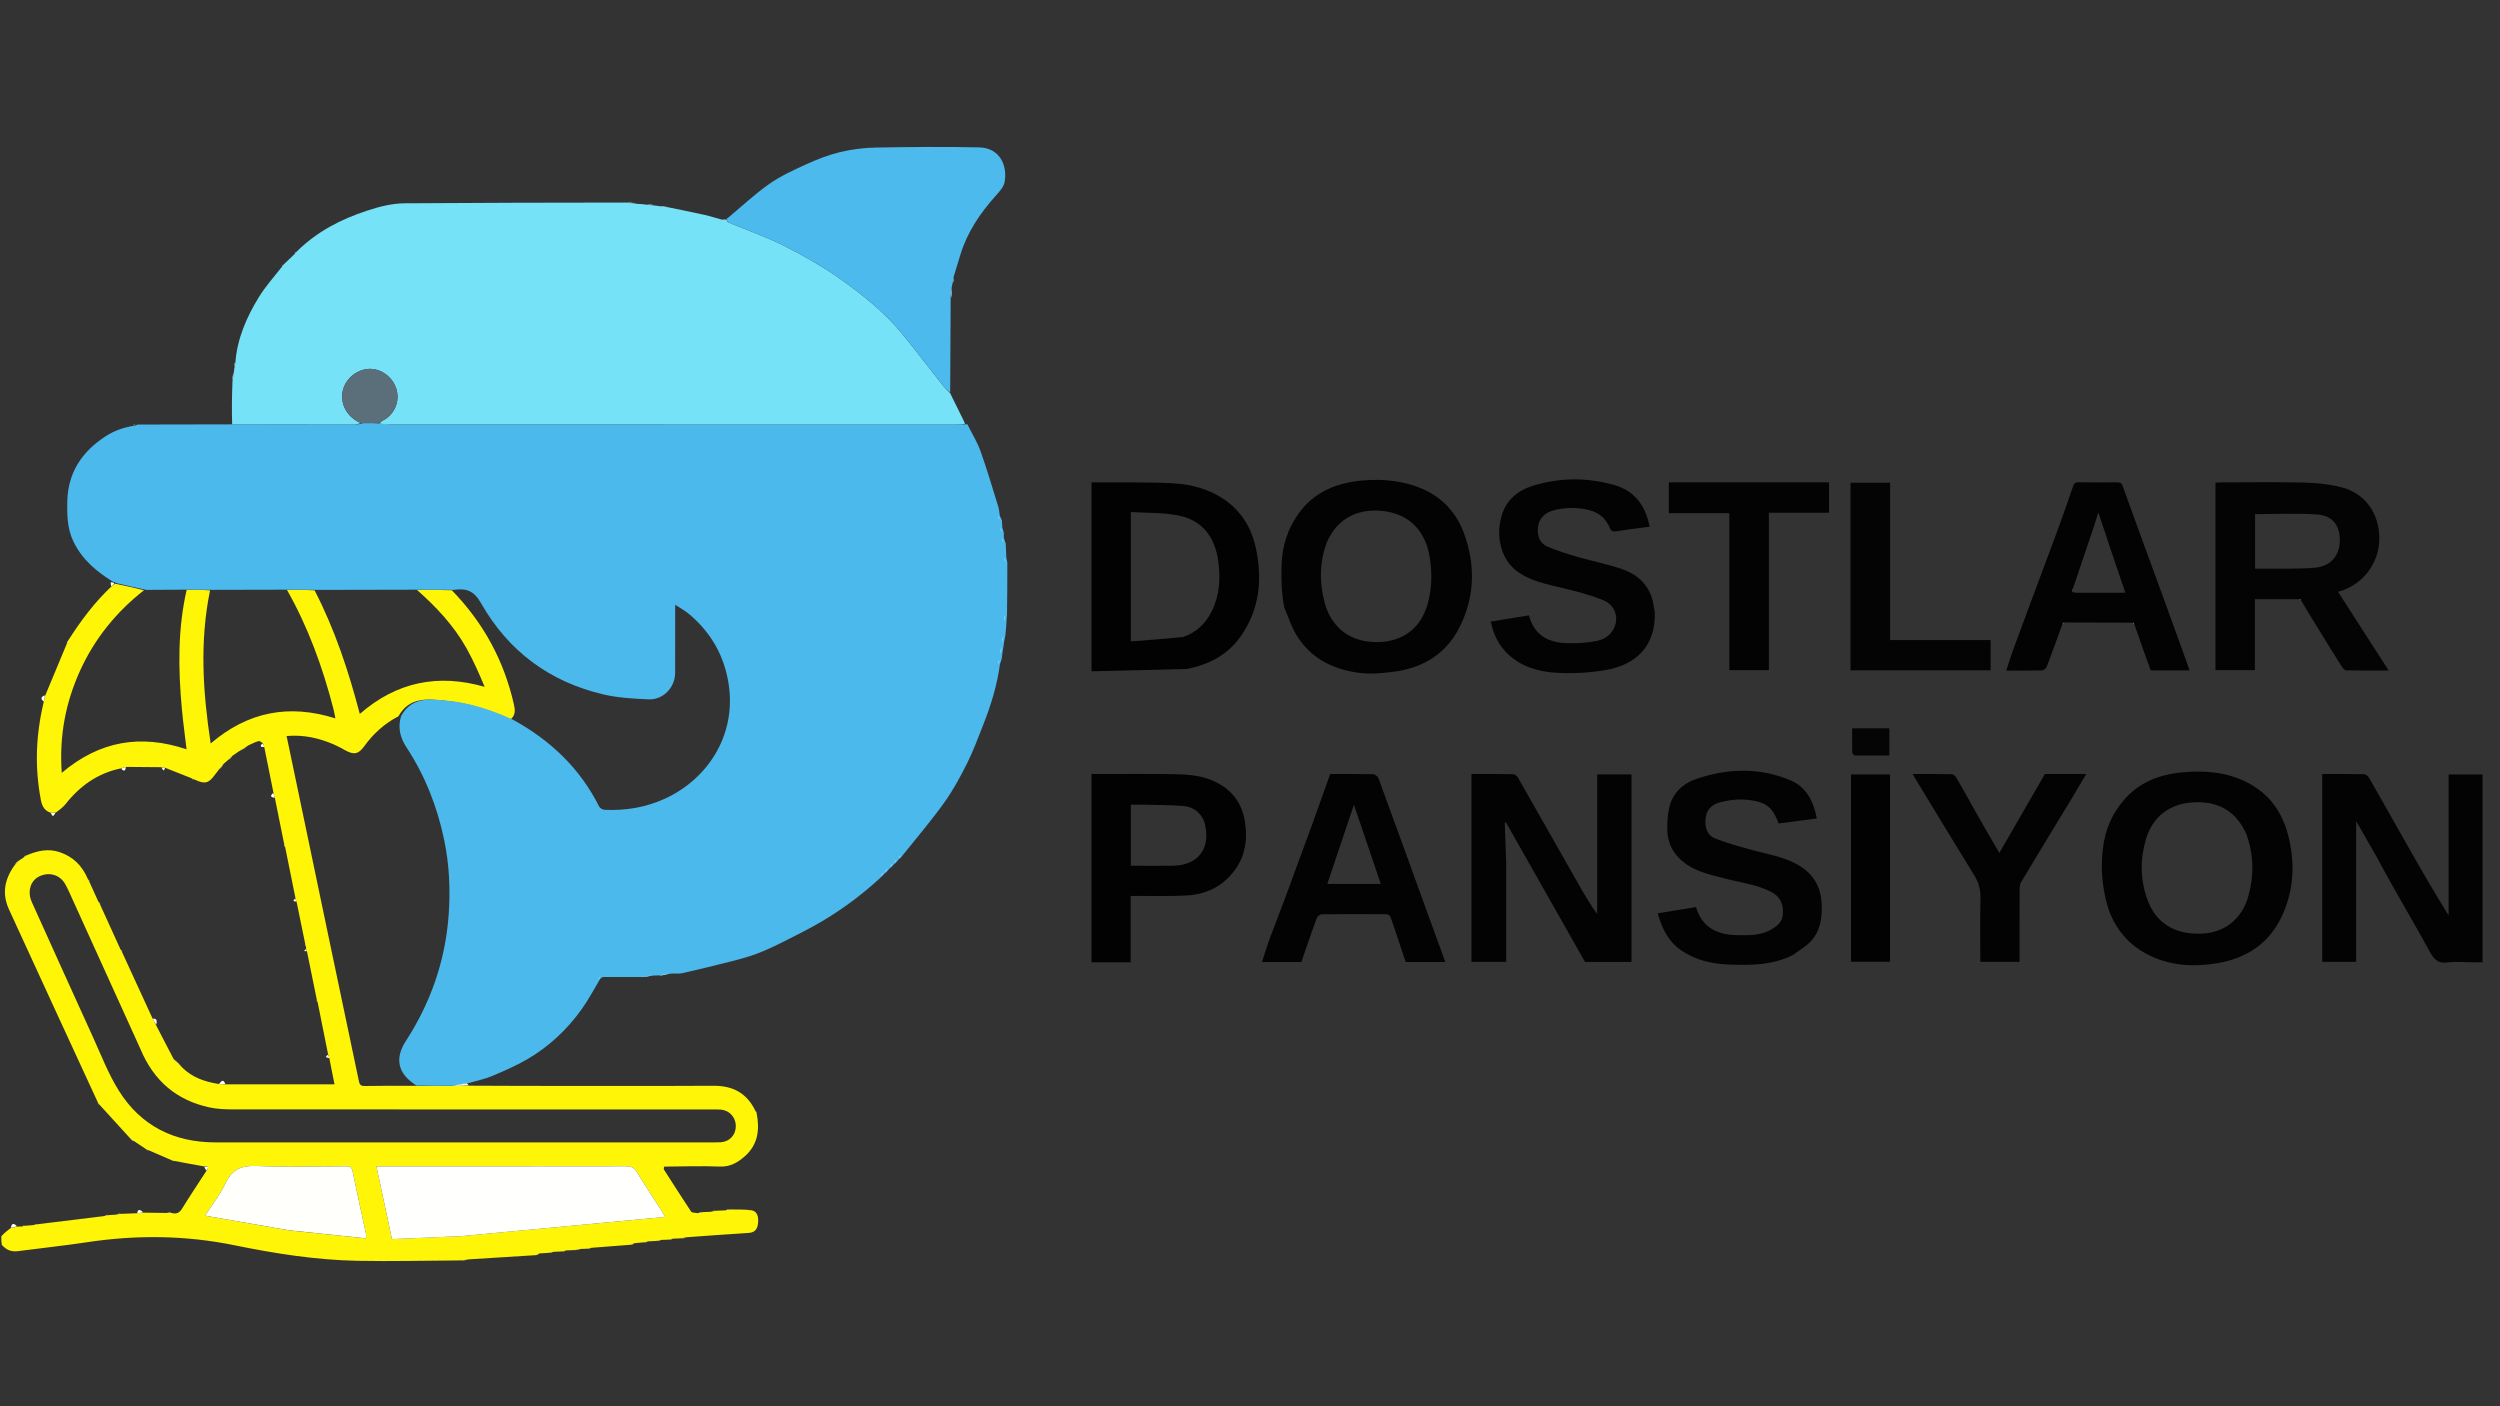 <svg width="1920" height="1080" xmlns="http://www.w3.org/2000/svg" xml:space="preserve" enable-background="new 0 0 1920 1080" version="1.1">

 <rect width="100%" height="100%" fill="#333333" stroke="none"/>

 <g>
  <title>Layer 1</title>
  <path id="svg_2" d="m93.699,731.132c7.713,16.749 15.427,33.497 23.38,50.874c1.047,2.122 1.854,3.615 2.661,5.108c4.395,8.558 8.791,17.116 13.58,26.19c2.497,2.552 4.6,4.589 6.703,6.626c7.515,7.426 16.875,10.816 27.786,12.537c2.207,0.211 3.7,0.253 5.193,0.295c27.643,0 55.286,0 83.882,0c-1.295,-6.486 -2.54,-12.727 -3.883,-19.682c-0.387,-1.502 -0.678,-2.292 -0.969,-3.081c-2.64,-13.071 -5.28,-26.142 -8.003,-39.893c-0.291,-1.201 -0.499,-1.721 -0.708,-2.242c-2.457,-12.124 -4.914,-24.248 -7.535,-37.042c-0.341,-1.055 -0.52,-1.439 -0.698,-1.824c-0.012,-0.452 -0.025,-0.904 -0.11,-1.96c-0.242,-1.135 -0.412,-1.666 -0.582,-2.198c-2.137,-10.454 -4.275,-20.908 -6.58,-32.071c-0.394,-1.396 -0.619,-2.082 -0.845,-2.768c-2.593,-12.743 -5.187,-25.486 -7.867,-38.943c-0.365,-1.522 -0.643,-2.329 -0.921,-3.137c-2.315,-11.386 -4.629,-22.773 -7.035,-34.887c-0.426,-1.831 -0.761,-2.933 -1.096,-4.035c-2.312,-11.404 -4.623,-22.808 -7.027,-34.894c-0.421,-1.567 -0.749,-2.452 -1.078,-3.337c-1.126,-0.581 -2.427,-1.846 -3.344,-1.611c-2.502,0.642 -4.842,1.917 -7.838,3.28c-2.749,1.711 -4.906,3.085 -7.063,4.458c-1.515,1.01 -3.031,2.021 -5.025,3.419c-1.597,1.468 -2.716,2.549 -3.834,3.629c-0.903,0.764 -1.807,1.528 -3.113,2.705c-1.468,1.726 -2.533,3.04 -3.598,4.354c-0.992,1.287 -2.02,2.548 -2.97,3.865c-4.905,6.799 -7.822,7.59 -15.871,3.779c-1.079,-0.546 -1.629,-0.755 -2.18,-0.964c-6.441,-2.588 -12.882,-5.175 -19.984,-7.915c-1.484,-0.293 -2.308,-0.433 -3.132,-0.574c-8.723,-0.097 -17.445,-0.194 -26.928,-0.214c-1.863,0.416 -2.966,0.755 -4.068,1.094c-17.753,3.634 -31.551,13.358 -42.624,27.426c-1.902,2.416 -4.476,4.303 -7.456,6.537c-1.786,0.141 -2.856,0.179 -3.925,0.218c-4.622,-1.538 -6.645,-4.917 -7.547,-9.582c-4.845,-25.053 -4.002,-49.929 2.096,-75.382c0.555,-2.223 0.899,-3.758 1.243,-5.293c5.422,-13.073 10.844,-26.147 16.57,-39.737c0.497,-1.069 0.69,-1.621 0.884,-2.173c9.443,-14.812 19.8,-28.897 33.055,-41.44c1.224,-1.085 2.019,-1.748 3.178,-2.355c7.672,1.612 14.982,3.167 22.109,4.982c-21.442,16.858 -37.959,37.293 -49.114,61.851c-11.142,24.527 -16.044,50.229 -14.046,78.405c29.134,-24.629 60.733,-29.853 95.853,-18.065c-1.293,-11.041 -2.707,-21.223 -3.641,-31.45c-2.783,-30.462 -3.189,-60.862 3.737,-91.096c6.314,-0.037 12.161,0.021 17.942,0.498c-8.045,39.213 -5.555,77.883 0.489,117.554c28.768,-24.573 60.286,-30.451 95.801,-19.267c-0.662,-3.156 -1.038,-5.388 -1.603,-7.572c-8.257,-31.876 -19.402,-62.611 -35.669,-91.203c7.367,-0.016 14.262,0.047 21.278,0.466c15.648,30.233 26.086,62.01 34.718,94.875c28.355,-24.65 60.018,-31.031 95.88,-20.803c-4.3,-10.283 -8.706,-20.268 -14.013,-29.747c-9.785,-17.478 -23.383,-31.82 -38.066,-44.792c9.226,-0.007 17.964,0.044 26.878,0.388c24.263,24.919 40.066,54.042 47.668,87.639c0.957,4.229 1.393,8.243 -2.545,11.527c-16.138,-7.26 -32.471,-12.577 -49.814,-14.304c-13.697,-1.364 -27.686,-3.391 -36.33,11.916c-10.864,5.669 -19.369,13.476 -26.309,23.089c-4.382,6.069 -7.897,6.706 -14.546,3.025c-2.764,-1.53 -5.537,-3.08 -8.428,-4.342c-11.559,-5.048 -23.546,-7.766 -36.601,-6.607c1.451,6.916 2.819,13.416 4.178,19.918c9.604,45.95 19.187,91.904 28.814,137.848c7.443,35.52 14.957,71.024 22.376,106.549c0.552,2.643 0.96,4.545 4.512,4.471c12.658,-0.262 25.322,-0.18 38.402,-0.143c9.84,0.058 19.262,0.032 29.134,0.086c4.463,-0.01 8.476,-0.101 12.49,-0.191c14.147,0.055 28.293,0.152 42.44,0.157c48.442,0.02 96.885,0.172 145.326,-0.092c14.634,-0.08 25.508,5.214 32.283,19.077c0.446,1.076 0.746,1.555 1.046,2.034c2.438,12.479 1.106,23.972 -9.01,32.972c-5.482,4.878 -11.337,8.29 -19.365,7.967c-13.912,-0.56 -27.864,-0.106 -42.585,0.048c-0.609,0.83 -0.434,1.535 -0.258,2.24c6.921,10.783 13.775,21.612 20.877,32.274c0.636,0.955 2.884,0.836 5.111,1.223c1.852,-0.267 2.977,-0.541 4.101,-0.815c1.702,-0.089 3.404,-0.177 5.856,-0.257c1.879,-0.249 3.009,-0.507 4.139,-0.765c2.032,-0.112 4.064,-0.223 6.846,-0.312c1.885,-0.214 3.019,-0.45 4.154,-0.686c5.421,0.165 10.921,-0.173 16.238,0.655c4.302,0.67 5.886,5.159 4.734,11.373c-0.71,3.829 -2.929,5.752 -7.162,6.002c-15.613,0.922 -31.207,2.181 -47.598,3.318c-1.917,0.274 -3.045,0.544 -4.173,0.814c-1.695,0.083 -3.39,0.166 -5.846,0.25c-1.888,0.266 -3.016,0.53 -4.144,0.795c-1.374,0.055 -2.748,0.11 -4.878,0.158c-1.881,0.266 -3.005,0.538 -4.129,0.81c-1.695,0.102 -3.391,0.205 -5.843,0.297c-1.882,0.262 -3.006,0.535 -4.131,0.808c-2.144,0.215 -4.289,0.431 -6.868,0.631c-1.049,0.377 -1.663,0.768 -2.277,1.16c-9.969,0.784 -19.939,1.567 -30.657,2.371c-1.576,0.25 -2.403,0.48 -3.23,0.709c-1.373,0.054 -2.745,0.107 -4.897,0.164c-2.217,0.297 -3.654,0.591 -5.091,0.885c-1.697,0.081 -3.394,0.162 -5.852,0.242c-1.884,0.275 -3.007,0.552 -4.13,0.829c-1.703,0.088 -3.406,0.176 -5.858,0.251c-1.875,0.261 -3,0.535 -4.126,0.809c-2.048,0.146 -4.096,0.292 -6.779,0.435c-1.219,0.432 -1.803,0.866 -2.387,1.3c-16.969,1.088 -33.938,2.176 -51.761,3.251c-2.943,0.264 -5.032,0.541 -7.122,0.818c-26.127,0.144 -52.263,0.797 -78.378,0.3c-31.861,-0.606 -63.305,-5.546 -94.459,-11.926c-37.645,-7.709 -75.291,-8.078 -113.188,-2.369c-17.759,2.675 -35.637,4.558 -53.448,6.899c-4.968,0.653 -8.784,-1.051 -12.176,-4.88c-0.35,-2.061 -0.35,-4.103 -0.35,-6.582c2.149,-2.316 4.299,-4.195 7.091,-6.239c2.065,-0.497 3.488,-0.83 4.91,-1.162c1.073,-0.025 2.146,-0.05 3.889,-0.124c1.203,-0.205 1.736,-0.36 2.269,-0.515c2.002,-0.168 4.004,-0.336 6.701,-0.554c1.216,-0.222 1.737,-0.393 2.257,-0.563c17.006,-2.086 34.012,-4.171 51.775,-6.314c1.573,-0.285 2.389,-0.514 3.204,-0.742c1.693,-0.109 3.386,-0.218 5.841,-0.362c1.895,-0.236 3.028,-0.436 4.162,-0.637c3.666,-0.145 7.332,-0.289 11.817,-0.449c2.281,-0.169 3.743,-0.323 5.206,-0.477c5.617,0.046 11.235,0.092 17.61,0.236c1.928,0.086 3.099,0.074 4.269,0.062c3.488,0.951 5.805,-0.121 7.797,-3.344c5.925,-9.59 12.182,-18.974 18.674,-28.985c2.351,-3.161 1.276,-3.823 -1.469,-3.419c-7.385,-1.321 -14.77,-2.642 -22.735,-4.198c-1.142,-0.33 -1.705,-0.425 -2.267,-0.521c-5.706,-2.456 -11.412,-4.912 -17.672,-7.671c-1.096,-0.514 -1.637,-0.725 -2.178,-0.935c-2.739,-1.813 -5.478,-3.627 -8.704,-5.827c-1.421,-1.005 -2.354,-1.624 -3.287,-2.242c-7.699,-8.401 -15.399,-16.802 -23.442,-25.7c-0.72,-0.952 -1.097,-1.406 -1.474,-1.861c-22.818,-49.518 -45.704,-99.006 -68.407,-148.577c-5.394,-11.778 -3.49,-23.024 4.42,-33.891c1.274,-1.418 2.135,-2.374 2.997,-3.33c1.174,-0.77 2.348,-1.539 3.975,-2.621c0.901,-0.678 1.35,-1.043 1.798,-1.409c8.371,-3.628 16.874,-5.683 25.938,-2.567c10.169,3.496 17.139,10.303 21.55,20.66c0.55,1.015 0.814,1.516 1.079,2.017c2.179,4.825 4.358,9.649 6.837,15.042c0.725,1.306 1.151,2.044 1.576,2.783c5.08,11.209 10.16,22.418 15.529,34.147c0.581,1.009 0.872,1.498 1.164,1.987m14.172,74.543c-17.27,-38.051 -34.534,-76.104 -51.819,-114.148c-1.928,-4.243 -3.726,-8.573 -6.024,-12.613c-4.11,-7.224 -12.433,-9.516 -19.941,-5.826c-6.319,3.105 -8.955,10.59 -6.309,18.034c0.501,1.408 1.146,2.767 1.763,4.132c15.231,33.675 30.39,67.383 45.738,101.004c6.356,13.924 11.889,28.431 19.95,41.327c16.943,27.103 42.422,39.783 74.386,39.77c127.963,-0.052 255.927,-0.021 383.89,-0.024c1.332,0 2.67,0.022 3.997,-0.078c6.973,-0.526 11.63,-5.593 11.594,-12.568c-0.034,-6.52 -4.816,-11.881 -11.286,-12.494c-2.149,-0.203 -4.328,-0.109 -6.494,-0.109c-122.632,-0.004 -245.263,0.019 -367.895,-0.069c-6.294,-0.005 -12.742,-0.253 -18.854,-1.594c-25.056,-5.498 -42.499,-20.369 -52.695,-44.744m245.992,143.699c51.98,-4.895 103.961,-9.791 156.888,-14.775c-1.319,-2.365 -1.812,-3.37 -2.412,-4.305c-6.475,-10.098 -13.117,-20.092 -19.367,-30.327c-2.03,-3.324 -4.361,-4.265 -8.091,-4.258c-61.833,0.107 -123.665,0.076 -185.498,0.076c-1.783,0 -3.567,0 -6.283,0c4.043,18.938 7.91,37.054 11.917,55.824c17.673,-0.726 34.796,-1.43 52.847,-2.234m-132.063,-4.495c19.651,2.05 39.301,4.1 59.305,6.187c0,-2.115 0.115,-2.78 -0.017,-3.393c-3.454,-16.106 -7.023,-32.189 -10.335,-48.324c-0.686,-3.344 -2.505,-3.616 -5.274,-3.608c-22.657,0.072 -45.343,0.717 -67.96,-0.244c-11.41,-0.485 -18.973,2.035 -24.12,12.893c-4.152,8.759 -10.327,16.559 -15.9,25.245c21.608,3.762 42.527,7.403 64.301,11.243z" fill="#FFF507"/>
  <path id="svg_3" d="m348.497,453.023c-8.738,-0.051 -17.476,-0.103 -27.137,-0.151c-26.684,0.057 -52.445,0.112 -78.206,0.166c-6.895,-0.063 -13.79,-0.126 -21.61,-0.175c-20.117,0.054 -39.307,0.093 -58.498,0.133c-5.847,-0.058 -11.694,-0.115 -18.465,-0.147c-11.332,0.072 -21.74,0.119 -32.148,0.165c-7.31,-1.556 -14.619,-3.111 -22.48,-5.022c-1.435,-0.646 -2.318,-0.937 -3.202,-1.228c-12.716,-7.807 -23.804,-17.161 -30.422,-31.007c-4.724,-9.883 -4.884,-20.381 -4.633,-30.937c0.521,-21.974 11.319,-37.964 29.294,-49.69c6.665,-4.348 13.966,-6.988 22.499,-8.227c1.188,-0.319 1.689,-0.589 2.19,-0.859c24.294,-0.062 48.589,-0.125 73.821,-0.143c32.173,0.054 63.408,0.08 94.642,0.029c1.549,-0.003 3.097,-0.67 5.047,-0.988c4.723,0.017 9.045,-0.005 13.667,0.278c2.44,0.455 4.58,0.737 6.721,0.738c145.615,0.021 291.23,0.019 436.846,0.012c2.164,-0 4.327,-0.099 6.491,-0.151c3.438,6.901 7.588,13.548 10.163,20.757c5.026,14.074 9.2,28.453 13.644,42.731c0.577,1.854 0.667,3.86 1.08,6.551c0.606,1.671 1.114,2.586 1.622,3.502c0.097,1.6 0.194,3.2 0.327,5.554c0.413,1.843 0.789,2.932 1.166,4.021c0.013,1.065 0.027,2.129 0.025,3.938c0.472,2.005 0.96,3.266 1.448,4.527c0.142,3.219 0.285,6.438 0.431,10.437c0.271,1.912 0.538,3.043 0.805,4.175c-0.013,13.015 -0.025,26.03 -0.243,39.804c-0.263,2.259 -0.321,3.76 -0.38,5.26c-0.219,3.552 -0.437,7.103 -0.933,11.289c-0.502,1.998 -0.728,3.362 -0.953,4.726c-0.101,1.058 -0.201,2.115 -0.546,3.813c-0.421,2.137 -0.599,3.635 -0.777,5.132c-0.11,1.294 -0.221,2.587 -0.62,4.435c-0.602,1.57 -0.915,2.585 -1.229,3.6c-2.142,16.186 -6.922,31.656 -12.908,46.771c-3.903,9.855 -7.559,19.863 -12.291,29.32c-5.176,10.346 -10.731,20.66 -17.441,30.044c-9.859,13.788 -20.889,26.739 -31.876,40.433c-0.92,1.028 -1.385,1.67 -1.85,2.312c-0.324,0.089 -0.577,0.274 -1.168,0.851c-1.195,1.257 -1.982,2.218 -2.769,3.18c0,0 0.027,0.02 -0.305,0.062c-1.13,1.003 -1.928,1.964 -2.726,2.926c-0.325,0.082 -0.585,0.26 -1.199,0.82c-1.21,1.249 -2.001,2.213 -2.791,3.177c0,0 0.048,0.036 -0.292,0.068c-1.181,0.969 -2.022,1.907 -2.863,2.844c-14.039,13.124 -29.321,24.651 -45.817,34.452c-9.713,5.771 -19.87,10.817 -29.971,15.904c-6.69,3.369 -13.506,6.576 -20.505,9.222c-6.404,2.422 -13.077,4.196 -19.724,5.896c-12.291,3.144 -24.632,6.102 -36.995,8.951c-2.528,0.583 -5.246,0.346 -8.596,0.357c-3.202,0.397 -5.683,0.924 -8.163,1.451c-1.381,0.013 -2.762,0.026 -4.984,0.027c-3.546,0.381 -6.251,0.773 -8.956,1.166c-10.027,0.018 -20.055,0.036 -30.831,0.045c-1.219,0.556 -1.689,1.12 -2.159,1.684c-4.615,7.653 -8.759,15.643 -13.941,22.891c-11.299,15.803 -25.308,28.968 -42.134,38.718c-8.644,5.009 -17.927,8.996 -27.155,12.888c-5.225,2.204 -10.925,3.283 -17.111,5.143c-4.363,0.928 -8.026,1.582 -11.688,2.236c-9.422,0.027 -18.845,0.053 -28.903,-0.24c-14.321,-8.947 -16.948,-20.602 -8.127,-34.202c19.198,-29.6 30.411,-62.014 32.888,-97.136c1.345,-19.073 0.496,-38.153 -3.436,-57.113c-5.304,-25.572 -14.624,-49.366 -28.913,-71.144c-5,-7.621 -6.858,-15.343 -4.234,-24.082c8.29,-15.204 22.28,-13.176 35.976,-11.812c17.343,1.727 33.676,7.044 50.017,14.571c29.025,15.938 51.487,37.462 66.175,66.725c0.624,1.243 2.736,2.391 4.206,2.457c16.005,0.721 31.497,-1.813 46.124,-8.479c32.281,-14.71 54.704,-47.782 49.274,-86.817c-3.11,-22.356 -13.382,-40.479 -30.422,-54.929c-3.036,-2.575 -6.639,-4.48 -10.828,-7.256c0,3.13 0,4.945 0,6.76c-0.002,15.161 0.051,30.322 -0.024,45.483c-0.057,11.414 -9.248,20.961 -20.665,20.406c-11.404,-0.554 -23.015,-1.147 -34.077,-3.706c-41.537,-9.611 -73.413,-33.292 -94.38,-70.223c-5.546,-9.769 -11.604,-11.531 -20.885,-10.145z" fill="#4CB9EC"/>
  <path id="svg_4" d="m741.171,325.464c-2.089,0.408 -4.252,0.506 -6.416,0.506c-145.615,0.007 -291.23,0.009 -436.846,-0.012c-2.14,-0 -4.281,-0.283 -6.407,-0.896c0.706,-0.918 1.359,-1.452 2.096,-1.816c8.636,-4.263 13.229,-13.525 11.266,-22.775c-2.024,-9.534 -10.673,-16.904 -20.162,-17.18c-10.028,-0.292 -19.66,7.445 -21.554,17.312c-1.956,10.196 3.793,20.195 13.972,24.301c-1.549,0.358 -3.097,1.025 -4.646,1.027c-31.235,0.051 -62.469,0.025 -94.186,-0.038c-0.338,-10.941 -0.193,-21.83 0.284,-33.348c0.572,-2.638 0.811,-4.646 1.05,-6.654c0.085,-1.045 0.169,-2.091 0.529,-3.75c0.406,-1.812 0.536,-3.01 0.666,-4.208c1.481,-18.237 8.652,-34.519 18.034,-49.799c4.879,-7.947 11.205,-15.005 17.351,-22.829c0.915,-1.01 1.356,-1.657 1.797,-2.303c2.554,-2.485 5.107,-4.97 8.138,-7.778c0.96,-0.942 1.443,-1.56 1.926,-2.179c15.265,-15.123 33.82,-24.708 53.967,-31.284c9.336,-3.048 18.953,-5.565 28.932,-5.622c56.289,-0.325 112.578,-0.607 169.503,-0.564c3.309,0.548 5.981,0.758 8.653,0.967c2.339,0.131 4.678,0.261 7.702,0.667c2.208,0.375 3.732,0.475 5.255,0.575c1.046,0.072 2.092,0.145 3.772,0.472c2.814,0.472 4.995,0.689 7.175,0.905c9.449,1.967 18.917,3.842 28.337,5.941c4.295,0.957 8.475,2.426 12.747,3.5c0.986,0.248 2.138,-0.167 3.592,-0.021c0.765,0.914 0.997,1.94 1.559,2.175c14.328,5.995 29.102,11.089 42.936,18.054c14.867,7.486 29.499,15.809 43.069,25.411c17.415,12.323 34.215,25.721 47.833,42.427c10.549,12.941 20.625,26.267 30.983,39.366c1.677,2.12 3.729,3.943 5.608,5.904c3.385,6.858 6.771,13.716 10.153,20.575c0.428,0.867 0.837,1.743 1.33,2.97z" fill="#76E2F8"/>
  <path id="svg_5" d="m729.743,301.458c-1.935,-1.5 -3.987,-3.324 -5.664,-5.444c-10.358,-13.098 -20.433,-26.425 -30.983,-39.366c-13.619,-16.706 -30.419,-30.104 -47.833,-42.427c-13.57,-9.603 -28.202,-17.925 -43.069,-25.411c-13.833,-6.966 -28.607,-12.06 -42.936,-18.054c-0.563,-0.235 -0.795,-1.262 -1.202,-2.294c-0.021,-0.374 -0.04,-0.438 0.176,-0.494c0.455,-0.171 0.642,-0.342 0.778,-0.569c10.516,-8.769 20.529,-18.255 31.707,-26.078c8.87,-6.207 18.965,-10.817 28.888,-15.317c8.321,-3.773 16.994,-7.13 25.851,-9.255c8.788,-2.109 17.986,-3.251 27.029,-3.414c26.461,-0.48 52.945,-0.71 79.401,-0.147c15.854,0.337 22.026,13.7 19.636,26.67c-0.707,3.836 -4.082,7.452 -6.888,10.583c-11.922,13.299 -21.719,27.809 -27.014,45.047c-1.671,5.439 -3.251,10.907 -5.177,16.962c-0.552,2.279 -0.799,3.957 -1.046,5.636c-0.098,0.738 -0.196,1.475 -0.545,2.865c-0.414,3.129 -0.577,5.605 -0.74,8.081c-0.105,23.989 -0.209,47.978 -0.37,72.427z" fill="#4CBAEC"/>
  <path id="svg_6" d="m1765.973,460.204c-11.293,-0 -22.586,-0 -34.237,-0c0,18.229 0,36.16 0,54.446c-10.231,0 -20.11,0 -30.265,0c0,-47.88 0,-95.784 0,-143.983c1.499,-0.074 2.955,-0.207 4.412,-0.208c21.164,-0.013 42.337,-0.367 63.488,0.151c9.645,0.236 19.497,1.219 28.814,3.593c17.779,4.53 28.987,19.42 29.118,39.114c0.13,19.457 -13.179,36.362 -31.705,41.177c12.85,19.976 25.618,39.823 38.91,60.486c-11.382,0 -22.077,0.096 -32.765,-0.138c-1.151,-0.025 -2.544,-1.786 -3.342,-3.047c-5.695,-8.999 -11.271,-18.074 -16.873,-27.133c-4.744,-7.672 -9.473,-15.354 -14.34,-23.645c-0.493,-0.68 -0.854,-0.747 -1.215,-0.814m-7.477,-23.49c6.817,-0.243 13.693,-0.003 20.437,-0.837c11.189,-1.384 17.836,-9.257 18.05,-20.352c0.224,-11.646 -5.384,-19.561 -17.317,-20.402c-15.847,-1.117 -31.832,-0.275 -47.789,-0.275c0,13.541 0,27.461 0,41.866c8.705,0 17.163,0 26.619,0z" fill="#040404"/>
  <path id="svg_7" d="m1824.841,657.325c-5.173,-8.957 -10.119,-17.611 -15.334,-26.737c0,36.321 0,72.071 0,108.121c-8.305,0 -17.036,0 -26.04,0c0,-47.935 0,-95.826 0,-144.252c10.796,0 21.576,-0.11 32.348,0.142c1.323,0.031 3.049,1.744 3.831,3.11c10.193,17.806 20.21,35.712 30.353,53.547c9.855,17.331 19.804,34.609 30.532,51.726c0,-35.949 0,-71.897 0,-108.188c8.341,0 17.046,0 26.052,0c0,47.993 0,95.724 0,144.213c-2.561,0 -5.308,0 -8.055,0c-6.33,0 -12.755,-0.688 -18.966,0.174c-7.731,1.073 -10.692,-3.179 -13.856,-8.955c-9.374,-17.115 -19.245,-33.958 -28.84,-50.953c-4.039,-7.155 -7.872,-14.427 -12.026,-21.948z" fill="#030303"/>
  <path id="svg_8" d="m1156.769,663.004c-0,25.463 -0,50.428 -0,75.697c-9.03,0 -17.75,0 -26.689,0c0,-47.975 0,-95.876 0,-144.245c10.809,0 21.44,-0.089 32.066,0.119c1.256,0.025 2.956,1.407 3.649,2.619c15.798,27.645 31.474,55.36 47.201,83.046c4.175,7.35 8.445,14.646 13.652,21.764c0,-35.663 0,-71.325 0,-107.269c8.61,0 17.341,0 26.325,0c0,48.045 0,95.94 0,144.054c-11.894,0 -23.677,0 -35.663,0c-20.181,-35.62 -40.439,-71.377 -60.698,-107.133c-0.322,0.084 -0.645,0.167 -0.967,0.251c0.375,10.2 0.75,20.399 1.124,31.098z" fill="#030303"/>
  <path id="svg_9" d="m986.283,466.499c-2.134,-11.428 -2.459,-22.524 -1.99,-33.693c0.597,-14.194 4.914,-27.153 13.176,-38.591c12.408,-17.177 30.184,-23.796 50.673,-25.33c12.859,-0.963 25.259,0.062 37.561,4.018c18.91,6.081 32.008,18.591 38.686,36.82c8.932,24.38 8.293,49.039 -3.663,72.397c-10.338,20.197 -27.994,30.877 -50.191,33.749c-8.8,1.138 -17.949,2.013 -26.663,0.881c-20.164,-2.621 -37.502,-11.162 -48.356,-29.305c-3.815,-6.378 -6.113,-13.663 -9.232,-20.946m32.679,-49.859c-5.615,15.2 -5.784,30.719 -1.647,46.144c5.25,19.576 20.021,30.463 39.95,30.358c20.222,-0.107 34.18,-10.669 39.398,-30.188c3.141,-11.752 3.267,-23.721 1.229,-35.68c-3.367,-19.76 -15.769,-32.38 -35.103,-34.736c-18.322,-2.232 -35.13,4.123 -43.827,24.102z" fill="#030303"/>
  <path id="svg_10" d="m1625.325,622.308c12.635,-20.017 31.337,-27.95 53.848,-29.418c14.556,-0.949 28.618,0.137 42.147,5.901c18.67,7.953 30.37,22.035 35.636,41.367c5.708,20.955 5.1,41.794 -3.72,61.851c-9.714,22.09 -27.536,34.019 -50.822,37.818c-18.392,3.001 -36.645,1.893 -53.469,-6.999c-16.672,-8.811 -27.128,-23.127 -31.475,-41.216c-2.364,-9.838 -3.568,-20.283 -3.185,-30.374c0.512,-13.497 3.057,-26.921 11.041,-38.929m99.83,18.165c-7.706,-17.255 -21.296,-25.376 -40.661,-24.298c-17.938,0.998 -30.996,10.712 -36.226,27.799c-4.756,15.538 -4.649,31.263 0.836,46.645c6.508,18.251 20.94,27.214 41.719,26.436c17.654,-0.661 31.226,-11.382 36.032,-29.211c4.207,-15.605 4.176,-31.262 -1.701,-47.371z" fill="#030303"/>
  <path id="svg_11" d="m911.643,513.766c-24.636,0.655 -48.842,1.22 -73.343,1.791c0,-48.686 0,-96.574 0,-145.1c1.521,0 3.12,-0.013 4.719,0.002c19.297,0.177 38.63,-0.328 57.882,0.698c29.552,1.575 56.383,16.697 63.465,49.156c5.291,24.251 3.178,47.639 -11.572,68.493c-9.89,13.982 -24.1,21.566 -41.151,24.96m-3.077,-24.521c10.393,-3.467 17.54,-10.589 22.263,-20.22c5.935,-12.101 6.573,-25.087 4.804,-38.066c-2.501,-18.346 -12.215,-31.579 -30.973,-35.156c-11.742,-2.239 -23.994,-1.802 -36.175,-2.575c0,33.495 0,65.709 0,99.373c13.349,-1.017 26.354,-2.008 40.082,-3.357z" fill="#020202"/>
  <path id="svg_12" d="m1377.265,733.262c-15.835,8.116 -32.549,8.118 -49.33,7.511c-13.203,-0.477 -25.733,-3.317 -36.844,-10.938c-8.778,-6.021 -13.593,-14.72 -16.801,-24.536c-0.392,-1.2 -0.776,-2.404 -1.25,-3.871c9.815,-1.594 19.536,-3.173 29.47,-4.787c4.857,16.073 16.671,21.338 31.77,21.541c8.709,0.117 17.413,0.494 25.484,-4.026c4.885,-2.735 8.99,-5.856 9.457,-11.837c0.6,-7.684 -1.651,-13.641 -9.221,-17.483c-11.132,-5.65 -23.37,-6.969 -35.133,-10.114c-10.198,-2.727 -20.598,-4.711 -29.549,-10.866c-9.598,-6.6 -14.791,-15.601 -14.846,-27.235c-0.025,-5.29 0.282,-10.699 1.386,-15.851c2.46,-11.476 10.378,-18.949 20.875,-22.53c24.107,-8.226 48.631,-8.981 72.407,1.075c12.111,5.122 17.721,16.058 20.163,29.263c-10.106,1.33 -19.785,2.604 -29.328,3.861c-4.576,-12.083 -8.899,-17.252 -26.705,-18.37c-6.057,-0.38 -12.387,0.626 -18.319,2.096c-5.627,1.395 -10.008,5.166 -10.915,11.47c-0.997,6.934 0.421,13.602 7.328,16.349c9.334,3.712 19.14,6.298 28.85,8.985c12.758,3.53 26.059,5.279 37.422,12.972c10.255,6.942 14.973,16.539 15.423,28.727c0.385,10.425 -1.034,20.374 -8.334,28.234c-3.715,4 -8.727,6.796 -13.46,10.361z" fill="#030303"/>
  <path id="svg_13" d="m1270.823,469.392c1.239,27.335 -15.009,41.339 -37.831,45.239c-12.413,2.121 -25.331,2.755 -37.907,2.046c-13.37,-0.754 -26.464,-4.54 -36.72,-14.066c-7.148,-6.64 -11.35,-15.149 -13.496,-25.239c10.021,-1.631 19.587,-3.188 29.355,-4.778c4.246,15.999 15.763,21.168 30.197,21.401c7.395,0.12 14.963,-0.314 22.171,-1.833c6.123,-1.29 11.359,-4.859 13.698,-11.56c2.918,-8.362 -1.077,-16.477 -9.079,-19.709c-8.314,-3.358 -17.069,-5.732 -25.772,-7.99c-12.616,-3.274 -25.732,-5.091 -37.106,-11.958c-9.343,-5.64 -14.526,-13.94 -16.389,-25.067c-1.18,-7.047 -0.451,-13.674 1.375,-19.962c3.45,-11.88 12.245,-19.229 23.918,-22.839c20.702,-6.401 41.622,-6.482 62.397,-0.613c15.866,4.482 24.164,15.963 27.295,32.064c-8.792,1.176 -17.42,2.1 -25.953,3.574c-3.992,0.689 -4.49,-2.465 -5.436,-4.387c-4.112,-8.355 -10.899,-11.551 -19.808,-12.943c-7.648,-1.195 -14.829,-0.733 -22.173,1.049c-6.731,1.633 -11.701,6.227 -12.409,13.034c-0.648,6.23 1.09,12.315 7.287,14.95c7.744,3.294 15.874,5.762 23.972,8.124c11.263,3.286 22.893,5.461 33.925,9.357c13.727,4.848 22.266,14.745 23.945,29.737c0.073,0.65 0.34,1.277 0.547,2.368z" fill="#030303"/>
  <path id="svg_14" d="m854.995,739.003c-5.805,0 -11.112,0 -16.696,0c0,-48.144 0,-96.04 0,-144.546c1.536,0 3.143,0 4.75,0c18.656,0 37.314,-0.176 55.966,0.069c10.696,0.14 21.423,0.489 31.59,4.705c13.436,5.572 22.239,15.184 25.064,29.479c3.505,17.735 0.03,33.802 -13.593,46.599c-8.611,8.088 -19.368,11.802 -30.879,12.441c-12.291,0.683 -24.642,0.264 -36.967,0.323c-1.803,0.009 -3.607,0.001 -5.889,0.001c0,17.061 0,33.784 0,50.928c-4.594,0 -8.721,0 -13.346,0m69.9,-107.994c-2.916,-7.153 -8.527,-11.336 -15.892,-11.96c-10.575,-0.896 -21.238,-0.778 -31.864,-1.054c-2.912,-0.076 -5.828,-0.011 -8.657,-0.011c0,15.992 0,31.235 0,46.912c11.025,0 21.802,0.143 32.573,-0.031c19.644,-0.317 29.505,-13.976 23.84,-33.855z" fill="#020202"/>
  <path id="svg_15" d="m1015.523,611.428c2.13,-5.823 4.059,-11.291 6.065,-16.975c10.947,0 21.941,-0.114 32.927,0.139c1.435,0.033 3.615,1.665 4.122,3.045c12.23,33.276 24.275,66.621 36.362,99.949c4.955,13.662 9.929,27.317 14.989,41.237c-10.26,0 -20.205,0 -30.42,0c-3.802,-11.424 -7.594,-22.998 -11.587,-34.502c-0.345,-0.994 -2.018,-2.167 -3.082,-2.175c-16.665,-0.137 -33.332,-0.172 -49.996,0.049c-1.315,0.017 -3.28,1.844 -3.795,3.25c-4.03,11.018 -7.778,22.138 -11.656,33.35c-10.007,0 -19.955,0 -30.244,0c2.023,-6.184 3.779,-12.141 5.918,-17.958c3.861,-10.502 8.033,-20.889 11.926,-31.379c7.096,-19.118 14.106,-38.269 21.106,-57.423c2.458,-6.726 4.78,-13.501 7.364,-20.608m42.448,60.135c-6.026,-17.764 -12.052,-35.528 -18.154,-53.515c-6.919,20.565 -13.67,40.632 -20.457,60.808c13.897,0 27.255,0 41.09,0c-0.865,-2.469 -1.572,-4.486 -2.479,-7.293z" fill="#030303"/>
  <path id="svg_16" d="m1637.995,478.199c-17.354,-0.046 -34.708,-0.092 -52.799,-0.13c-0.874,0.317 -1.012,0.625 -1.15,0.933c-4.012,11.018 -7.951,22.064 -12.134,33.017c-0.482,1.261 -2.298,2.822 -3.533,2.855c-8.969,0.244 -17.948,0.131 -27.561,0.131c1.867,-5.663 3.449,-10.906 5.318,-16.045c4.736,-13.023 9.584,-26.005 14.419,-38.992c6.174,-16.587 12.445,-33.139 18.548,-49.752c4.444,-12.098 8.801,-24.232 12.916,-36.444c0.807,-2.394 1.605,-3.399 4.171,-3.368c9.824,0.117 19.651,0.073 29.477,0.029c2.3,-0.011 3.624,0.257 4.626,3.056c10.394,29.013 21.098,57.915 31.665,86.866c6.155,16.864 12.221,33.761 18.318,50.646c0.443,1.227 0.817,2.479 1.267,3.855c-10.016,0 -19.807,0 -29.812,0c-4.224,-11.735 -8.424,-23.406 -12.655,-35.755c-0.381,-0.753 -0.731,-0.827 -1.082,-0.901m-44.048,-22.992c12.611,0 25.222,0 38.343,0c-3.594,-10.561 -7.029,-20.575 -10.406,-30.608c-3.415,-10.145 -6.772,-20.309 -10.372,-31.122c-1.515,4.848 -2.719,8.986 -4.099,13.064c-5.054,14.927 -10.215,29.819 -15.142,44.787c-0.313,0.952 -3.264,3.432 1.677,3.878z" fill="#030303"/>
  <path id="svg_17" d="m1516.969,622.966c6.056,10.686 12.057,21.003 18.524,32.122c11.972,-20.759 23.483,-40.718 34.973,-60.641c10.237,0 20.543,0 31.783,0c-3.904,6.576 -7.474,12.697 -11.146,18.757c-12.938,21.352 -25.952,42.657 -38.789,64.069c-1.019,1.699 -1.245,4.079 -1.255,6.145c-0.093,18.313 -0.054,36.627 -0.054,55.265c-10.012,0 -19.879,0 -30.117,0c0,-16.226 -0.255,-32.348 0.123,-48.456c0.156,-6.636 -1.259,-12.294 -4.761,-17.953c-15.206,-24.566 -30.106,-49.321 -45.117,-74.008c-0.646,-1.063 -1.292,-2.127 -2.315,-3.81c10.403,0 20.323,-0.097 30.236,0.127c1.198,0.027 2.753,1.556 3.472,2.781c4.897,8.353 9.614,16.81 14.445,25.603z" fill="#030303"/>
  <path id="svg_18" d="m1289.102,370.452c38.762,0 77.039,0 115.61,0c0,7.879 0,15.43 0,23.332c-15.314,0 -30.574,0 -46.215,0c0,40.403 0,80.463 0,120.873c-10.249,0 -20.123,0 -30.357,0c0,-40.02 0,-80.075 0,-120.523c-15.588,0 -30.83,0 -46.471,0c0,-7.94 0,-15.511 0,-23.682c2.094,0 4.521,0 7.433,0z" fill="#030303"/>
  <path id="svg_19" d="m1421.196,495.999c0,-41.986 0,-83.472 0,-125.24c10.111,0 19.995,0 30.432,0c0,40.379 0,80.45 0,120.836c26.004,0 51.457,0 77.176,0c0,7.881 0,15.447 0,23.214c-35.746,0 -71.356,0 -107.608,0c0,-6.105 0,-12.207 0,-18.81z" fill="#040404"/>
  <path id="svg_20" d="m1421.576,622c0,-9.308 0,-18.116 0,-27.231c10.134,0 19.869,0 29.962,0c0,47.956 0,95.696 0,143.836c-9.6,0 -19.482,0 -29.962,0c0,-38.617 0,-77.361 0,-116.605z" fill="#020202"/>
  <path id="svg_21" d="m1424.329,580.242c-0.94,-0.764 -1.803,-1.504 -1.817,-2.26c-0.111,-6.115 -0.062,-12.233 -0.062,-18.644c9.662,0 19.006,0 28.573,0c0,6.853 0,13.583 0,20.92c-8.766,0 -17.495,0 -26.694,-0.016z" fill="#050505"/>
  <path id="svg_22" d="m347.515,833.988c3.213,-0.734 6.876,-1.388 10.963,-2.03c0.71,0.463 0.996,0.914 1.404,1.601c-3.891,0.328 -7.905,0.418 -12.367,0.428z" fill="#FBFCD5"/>
  <path id="svg_23" d="m492.388,750.533c2.403,-0.624 5.109,-1.017 8.249,-1.31c-2.359,0.58 -5.153,1.061 -8.249,1.31z" fill="#D5F1FB"/>
  <path id="svg_24" d="m140.012,819.565c-2.092,-1.673 -4.195,-3.71 -6.429,-6.074c2.052,1.685 4.234,3.698 6.429,6.074z" fill="#FFFFFE"/>
  <path id="svg_25" d="m488.954,156.214c-2.508,0.117 -5.18,-0.092 -8.037,-0.637c2.501,-0.12 5.187,0.095 8.037,0.637z" fill="#D5F1FB"/>
  <path id="svg_26" d="m506.284,749.364c2.223,-0.782 4.704,-1.309 7.458,-1.637c-2.218,0.764 -4.709,1.328 -7.458,1.637z" fill="#D5F1FB"/>
  <path id="svg_27" d="m730.476,228.933c-0.2,-2.378 -0.037,-4.854 0.407,-7.611c0.172,2.317 0.064,4.915 -0.407,7.611z" fill="#D5F1FB"/>
  <path id="svg_28" d="m353.255,968.271c1.833,-0.552 3.922,-0.829 6.419,-1.006c-1.783,0.494 -3.973,0.888 -6.419,1.006z" fill="#FFFDCA"/>
  <path id="svg_29" d="m172.992,832.411c-1.482,0.309 -2.975,0.267 -4.775,0.015c1.355,-1.207 2.939,-4.653 4.775,-0.015z" fill="#FFFFFE"/>
  <path id="svg_30" d="m184.107,576.922c1.755,-1.401 3.912,-2.774 6.413,-4.242c-1.774,1.36 -3.893,2.815 -6.413,4.242z" fill="#FFFFFE"/>
  <path id="svg_31" d="m512.809,158.865c-1.966,0.08 -4.147,-0.137 -6.567,-0.611c1.958,-0.066 4.156,0.124 6.567,0.611z" fill="#D5F1FB"/>
  <path id="svg_32" d="m179.289,286.04c0.094,1.859 -0.145,3.867 -0.713,6.054c-0.093,-1.849 0.144,-3.877 0.713,-6.054z" fill="#D5F1FB"/>
  <path id="svg_33" d="m109.954,930.997c-1.296,0.454 -2.759,0.607 -4.59,0.679c0.608,-3.702 2.495,-2.45 4.59,-0.679z" fill="#FFFFFE"/>
  <path id="svg_34" d="m12.942,941.684c-1.364,0.685 -2.787,1.017 -4.576,1.323c0.415,-3.081 1.841,-4.229 4.576,-1.323z" fill="#FFFFFE"/>
  <path id="svg_35" d="m34.413,534.013c0.031,1.519 -0.313,3.054 -0.842,4.871c-1.884,-1.674 -2.881,-3.54 0.842,-4.871z" fill="#FFFFFE"/>
  <path id="svg_36" d="m120.029,786.925c-1.095,-1.305 -1.902,-2.798 -2.754,-4.61c3.357,-0.285 3.362,1.963 2.754,4.61z" fill="#FFFFFE"/>
  <path id="svg_37" d="m39.007,624.597c1.058,-0.382 2.128,-0.42 3.596,-0.409c-0.383,0.926 -1.164,1.802 -1.946,2.678c-0.546,-0.642 -1.093,-1.284 -1.65,-2.269z" fill="#FFFFFE"/>
  <path id="svg_38" d="m731.736,217.944c-0.091,-1.538 0.157,-3.216 0.708,-5.102c0.079,1.515 -0.145,3.238 -0.708,5.102z" fill="#D5F1FB"/>
  <path id="svg_39" d="m209.711,609.047c0.678,1.054 1.013,2.156 1.301,3.606c-2.458,-0.186 -4.176,-1.003 -1.301,-3.606z" fill="#FFFFFE"/>
  <path id="svg_40" d="m441.245,960.316c1.206,-0.55 2.643,-0.844 4.456,-1.057c-1.158,0.492 -2.691,0.903 -4.456,1.057z" fill="#FFFDCA"/>
  <path id="svg_41" d="m771.652,476.967c-0.261,-1.393 -0.203,-2.893 0.086,-4.684c0.231,1.332 0.232,2.954 -0.086,4.684z" fill="#D5F1FB"/>
  <path id="svg_42" d="m501.975,157.457c-1.423,0.227 -2.946,0.127 -4.712,-0.265c1.375,-0.215 2.993,-0.138 4.712,0.265z" fill="#D5F1FB"/>
  <path id="svg_43" d="m768.46,501.955c-0.158,-1.417 0.02,-2.914 0.483,-4.653c0.141,1.363 -0.003,2.968 -0.483,4.653z" fill="#D5F1FB"/>
  <path id="svg_44" d="m168.508,590.994c0.691,-1.307 1.756,-2.621 3.119,-4.066c-0.717,1.265 -1.731,2.662 -3.119,4.066z" fill="#FFFFFE"/>
  <path id="svg_45" d="m93.056,590.404c1.048,-0.67 2.15,-1.01 3.598,-1.305c-0.2,2.408 -1.094,3.92 -3.598,1.305z" fill="#FFFFFE"/>
  <path id="svg_46" d="m523.214,951.273c0.919,-0.52 2.046,-0.79 3.524,-0.963c-0.872,0.469 -2.093,0.841 -3.524,0.963z" fill="#FFFDCA"/>
  <path id="svg_47" d="m124.007,589.542c0.814,-0.209 1.638,-0.068 2.728,0.25c-0.166,0.792 -0.599,1.407 -1.031,2.022c-0.562,-0.641 -1.125,-1.282 -1.697,-2.272z" fill="#FFFFFE"/>
  <path id="svg_48" d="m549.761,929.621c-0.925,0.495 -2.055,0.753 -3.528,0.876c0.879,-0.461 2.101,-0.787 3.528,-0.876z" fill="#FFFDCA"/>
  <path id="svg_49" d="m131.903,931.277c-1.073,0.33 -2.244,0.342 -3.717,0.176c1.005,-0.284 2.312,-0.389 3.717,-0.176z" fill="#FFFFFE"/>
  <path id="svg_50" d="m539.764,930.638c-0.918,0.517 -2.042,0.791 -3.517,0.953c0.87,-0.473 2.09,-0.834 3.517,-0.953z" fill="#FFFDCA"/>
  <path id="svg_51" d="m92.905,931.932c-0.94,0.492 -2.073,0.693 -3.556,0.828c0.888,-0.417 2.125,-0.768 3.556,-0.828z" fill="#FFFFFE"/>
  <path id="svg_52" d="m560.766,928.623c-0.935,0.473 -2.07,0.709 -3.542,0.791c0.889,-0.446 2.116,-0.737 3.542,-0.791z" fill="#FFFDCA"/>
  <path id="svg_53" d="m431.24,961.372c0.915,-0.518 2.038,-0.794 3.512,-0.963c-0.867,0.473 -2.085,0.839 -3.512,0.963z" fill="#FFFDCA"/>
  <path id="svg_54" d="m157.005,896.228c2.742,-0.785 3.817,-0.123 1.558,2.699c-0.7,-0.634 -1.127,-1.476 -1.558,-2.699z" fill="#FFFFFE"/>
  <path id="svg_55" d="m175.245,583.955c0.719,-1.093 1.838,-2.174 3.273,-3.383c-0.747,1.046 -1.81,2.221 -3.273,3.383z" fill="#FFFFFE"/>
  <path id="svg_56" d="m251.692,810.05c0.632,0.739 0.923,1.528 1.178,2.635c-0.914,-0.09 -1.792,-0.497 -2.67,-0.904c0.384,-0.56 0.768,-1.12 1.493,-1.73z" fill="#FFFFFE"/>
  <path id="svg_57" d="m513.224,952.313c0.919,-0.509 2.047,-0.774 3.524,-0.938c-0.872,0.461 -2.094,0.822 -3.524,0.938z" fill="#FFFDCA"/>
  <path id="svg_58" d="m504.21,953.291c0.922,-0.528 2.046,-0.8 3.524,-0.977c-0.872,0.474 -2.097,0.854 -3.524,0.977z" fill="#FFFDCA"/>
  <path id="svg_59" d="m494.24,954.38c0.919,-0.512 2.044,-0.785 3.517,-0.936c-0.871,0.474 -2.091,0.824 -3.517,0.936z" fill="#FFFDCA"/>
  <path id="svg_60" d="m769.469,408.701c-0.599,-0.856 -0.976,-1.945 -1.287,-3.399c0.547,0.812 1.028,1.989 1.287,3.399z" fill="#D5F1FB"/>
  <path id="svg_61" d="m770.812,417.019c-0.58,-0.88 -1.068,-2.141 -1.446,-3.757c0.586,0.889 1.062,2.133 1.446,3.757z" fill="#D5F1FB"/>
  <path id="svg_62" d="m772.216,431.804c-0.528,-0.924 -0.795,-2.055 -0.943,-3.537c0.48,0.876 0.842,2.103 0.943,3.537z" fill="#D5F1FB"/>
  <path id="svg_63" d="m769.773,492.947c-0.101,-1.221 0.124,-2.585 0.648,-4.148c0.092,1.202 -0.115,2.603 -0.648,4.148z" fill="#D5F1FB"/>
  <path id="svg_64" d="m180.501,278.016c0.186,1.115 0.056,2.313 -0.367,3.731c-0.178,-1.069 -0.063,-2.359 0.367,-3.731z" fill="#D5F1FB"/>
  <path id="svg_65" d="m201.566,570.885c0.712,0.767 1.04,1.652 1.327,2.826c-2.157,0.159 -3.856,-0.204 -1.327,-2.826z" fill="#FFFFFE"/>
  <path id="svg_66" d="m421.256,962.423c0.917,-0.505 2.043,-0.779 3.512,-0.913c-0.872,0.475 -2.088,0.81 -3.512,0.913z" fill="#FFFDCA"/>
  <path id="svg_67" d="m676.156,672.892c0.483,-0.954 1.324,-1.891 2.486,-2.884c-0.495,0.93 -1.312,1.915 -2.486,2.884z" fill="#D5F1FB"/>
  <path id="svg_68" d="m679.3,669.949c0.443,-0.948 1.233,-1.912 2.345,-2.943c-0.451,0.931 -1.224,1.929 -2.345,2.943z" fill="#D5F1FB"/>
  <path id="svg_69" d="m683.289,665.955c0.451,-0.949 1.248,-1.91 2.369,-2.927c-0.459,0.935 -1.24,1.925 -2.369,2.927z" fill="#D5F1FB"/>
  <path id="svg_70" d="m686.319,662.961c0.441,-0.942 1.228,-1.904 2.334,-2.938c-0.45,0.924 -1.219,1.922 -2.334,2.938z" fill="#D5F1FB"/>
  <path id="svg_71" d="m85.059,447.231c0.909,-0.175 1.792,0.116 2.864,0.705c-0.607,0.962 -1.403,1.625 -2.483,2.424c-0.325,-0.797 -0.366,-1.73 -0.381,-3.13z" fill="#FFFFFE"/>
  <path id="svg_72" d="m82.921,932.942c-0.641,0.51 -1.457,0.738 -2.597,0.913c0.591,-0.434 1.507,-0.814 2.597,-0.913z" fill="#FFFFFE"/>
  <path id="svg_73" d="m451.181,959.244c0.648,-0.462 1.475,-0.692 2.614,-0.798c-0.604,0.426 -1.52,0.728 -2.614,0.798z" fill="#FFFDCA"/>
  <path id="svg_74" d="m766.612,509.972c-0.023,-0.916 0.29,-1.932 0.893,-3.111c0.008,0.894 -0.275,1.954 -0.893,3.111z" fill="#D5F1FB"/>
  <path id="svg_75" d="m217.905,648.103c0.557,0.624 0.835,1.432 1.067,2.567c-0.479,-0.576 -0.913,-1.48 -1.067,-2.567z" fill="#FFFFFE"/>
  <path id="svg_76" d="m13.848,661.072c-0.456,0.977 -1.317,1.933 -2.464,3.043c0.496,-0.919 1.277,-1.991 2.464,-3.043z" fill="#FFFFFE"/>
  <path id="svg_77" d="m767.834,398.995c-0.589,-0.552 -1.097,-1.467 -1.588,-2.723c0.567,0.56 1.118,1.459 1.588,2.723z" fill="#D5F1FB"/>
  <path id="svg_78" d="m226.618,690.063c0.58,0.623 0.806,1.309 1.045,2.357c-0.785,0.075 -1.585,-0.211 -2.384,-0.497c0.328,-0.599 0.656,-1.198 1.339,-1.86z" fill="#FFFFFE"/>
  <path id="svg_79" d="m77.269,694.779c-0.689,-0.52 -1.114,-1.258 -1.602,-2.321c0.58,0.484 1.223,1.293 1.602,2.321z" fill="#FFFFFE"/>
  <path id="svg_80" d="m100.152,874.863c0.941,0.208 1.874,0.827 2.978,1.737c-0.881,-0.248 -1.933,-0.787 -2.978,-1.737z" fill="#FFFFFE"/>
  <path id="svg_81" d="m51.922,492.089c0.127,0.551 -0.066,1.103 -0.507,1.818c-0.103,-0.497 0.042,-1.157 0.507,-1.818z" fill="#FFFFFE"/>
  <path id="svg_82" d="m74.968,847.08c0.652,0.265 1.029,0.72 1.509,1.46c-0.526,-0.233 -1.155,-0.752 -1.509,-1.46z" fill="#FFFFFE"/>
  <path id="svg_83" d="m412.151,963.984c0.314,-0.491 0.898,-0.926 1.725,-1.169c-0.323,0.536 -0.889,0.881 -1.725,1.169z" fill="#FFFDCA"/>
  <path id="svg_84" d="m147.106,598.009c0.558,-0.119 1.108,0.09 1.817,0.551c-0.503,0.094 -1.164,-0.065 -1.817,-0.551z" fill="#FFFFFE"/>
  <path id="svg_85" d="m485.186,955.988c0.318,-0.448 0.932,-0.84 1.648,-0.988c-0.383,0.511 -0.867,0.778 -1.648,0.988z" fill="#FFFDCA"/>
  <path id="svg_86" d="m19.843,656.82c-0.265,0.608 -0.713,0.974 -1.453,1.396c0.229,-0.509 0.749,-1.074 1.453,-1.396z" fill="#FFFFFE"/>
  <path id="svg_87" d="m690.253,658.931c0.122,-0.623 0.586,-1.265 1.348,-2.004c-0.137,0.597 -0.571,1.291 -1.348,2.004z" fill="#D5F1FB"/>
  <path id="svg_88" d="m19.026,941.122c-0.4,0.43 -0.933,0.585 -1.746,0.684c0.351,-0.357 0.982,-0.658 1.746,-0.684z" fill="#FFFFFE"/>
  <path id="svg_89" d="m27.982,940.021c-0.386,0.429 -0.906,0.599 -1.705,0.712c0.338,-0.362 0.954,-0.666 1.705,-0.712z" fill="#FFFFFE"/>
  <path id="svg_90" d="m68.883,677.012c-0.555,-0.34 -0.819,-0.841 -1.117,-1.629c0.447,0.298 0.927,0.883 1.117,1.629z" fill="#FFFFFE"/>
  <path id="svg_91" d="m234.121,724.976c0.447,0.395 0.617,0.926 0.741,1.741c-0.37,-0.346 -0.694,-0.975 -0.741,-1.741z" fill="#FFFFFE"/>
  <path id="svg_92" d="m93.975,730.966c-0.567,-0.323 -0.859,-0.812 -1.177,-1.593c0.466,0.281 0.959,0.854 1.177,1.593z" fill="#FFFFFE"/>
  <path id="svg_93" d="m234.76,729.044c0.509,0.338 0.687,0.723 0.881,1.427c-0.664,0.17 -1.343,0.021 -2.023,-0.128c0.271,-0.417 0.541,-0.835 1.142,-1.299z" fill="#FFFFFE"/>
  <path id="svg_94" d="m103.863,325.814c-0.353,0.501 -0.854,0.771 -1.647,0.965c0.305,-0.45 0.901,-0.823 1.647,-0.965z" fill="#D5F1FB"/>
  <path id="svg_95" d="m459.368,752c0.198,-0.533 0.668,-1.098 1.439,-1.548c-0.189,0.581 -0.678,1.049 -1.439,1.548z" fill="#D5F1FB"/>
  <path id="svg_96" d="m227.737,193.063c-0.156,0.601 -0.639,1.22 -1.438,1.873c0.16,-0.596 0.635,-1.226 1.438,-1.873z" fill="#D5F1FB"/>
  <path id="svg_97" d="m243.054,768.007c0.477,0.377 0.685,0.898 0.848,1.705c-0.402,-0.329 -0.759,-0.946 -0.848,-1.705z" fill="#FFFFFE"/>
  <path id="svg_98" d="m217.673,203.04c-0.114,0.608 -0.556,1.254 -1.304,1.972c0.121,-0.597 0.549,-1.266 1.304,-1.972z" fill="#D5F1FB"/>
  <path id="svg_99" d="m132.041,891.418c0.522,-0.195 1.084,-0.1 1.83,0.222c-0.474,0.174 -1.132,0.121 -1.83,-0.222z" fill="#FFFFFE"/>
  <path id="svg_100" d="m112.134,882.875c0.558,-0.143 1.099,0.068 1.846,0.483c-0.484,0.093 -1.173,-0.018 -1.846,-0.483z" fill="#FFFFFE"/>
  <path id="svg_101" d="m581.313,854.815c-0.513,-0.321 -0.813,-0.8 -1.076,-1.572c0.454,0.276 0.872,0.845 1.076,1.572z" fill="#FBFCD5"/>
  <path id="svg_102" d="m509.935,897.835c-0.229,-0.341 -0.404,-1.046 -0.258,-1.792c0.318,0.448 0.315,0.938 0.258,1.792z" fill="#FBFCD5"/>
  <path id="svg_103" d="m558.783,167.333c0.093,0.294 -0.095,0.465 -0.517,0.638c-0.21,-0.31 -0.053,-0.564 0.517,-0.638z" fill="#76E2F8"/>
  <path id="svg_104" d="m1766.09,460.394c0.244,-0.123 0.605,-0.056 0.93,0.31c-0.342,0.246 -0.6,0.106 -0.93,-0.31z" fill="#D4D4D4"/>
  <path id="svg_105" d="m1584.248,478.924c-0.063,-0.23 0.075,-0.538 0.485,-0.785c0.158,0.337 -0.028,0.552 -0.485,0.785z" fill="#EBEBEB"/>
  <path id="svg_106" d="m1638.109,478.384c0.237,-0.111 0.588,-0.036 0.895,0.328c-0.337,0.227 -0.583,0.082 -0.895,-0.328z" fill="#EBEBEB"/>
  <path id="svg_110" d="m353.4,949.424c-17.587,0.754 -34.71,1.458 -52.383,2.184c-4.007,-18.769 -7.874,-36.886 -11.917,-55.824c2.716,0 4.499,-0 6.283,-0c61.833,0 123.666,0.031 185.498,-0.076c3.731,-0.006 6.062,0.935 8.091,4.258c6.25,10.235 12.893,20.229 19.367,30.327c0.6,0.936 1.093,1.94 2.412,4.305c-52.927,4.985 -104.908,9.88 -157.351,14.826z" fill="#FFFFFD"/>
  <path id="svg_114" d="m221.373,944.779c-21.346,-3.741 -42.266,-7.382 -63.874,-11.144c5.573,-8.686 11.748,-16.486 15.9,-25.245c5.147,-10.858 12.71,-13.378 24.12,-12.893c22.616,0.961 45.303,0.316 67.96,0.244c2.768,-0.009 4.587,0.264 5.274,3.608c3.312,16.135 6.881,32.218 10.335,48.324c0.131,0.612 0.017,1.278 0.017,3.393c-20.003,-2.087 -39.654,-4.137 -59.732,-6.286z" fill="#FFFFFC"/>
  <path id="svg_115" d="m277.521,324.942c-10.579,-4.145 -16.329,-14.145 -14.373,-24.34c1.893,-9.867 11.526,-17.604 21.554,-17.312c9.489,0.276 18.138,7.646 20.162,17.18c1.963,9.25 -2.63,18.512 -11.266,22.775c-0.737,0.364 -1.39,0.898 -2.396,1.512c-4.636,0.18 -8.958,0.202 -13.681,0.185z" fill="#5A6F79"/>
 </g>
</svg>